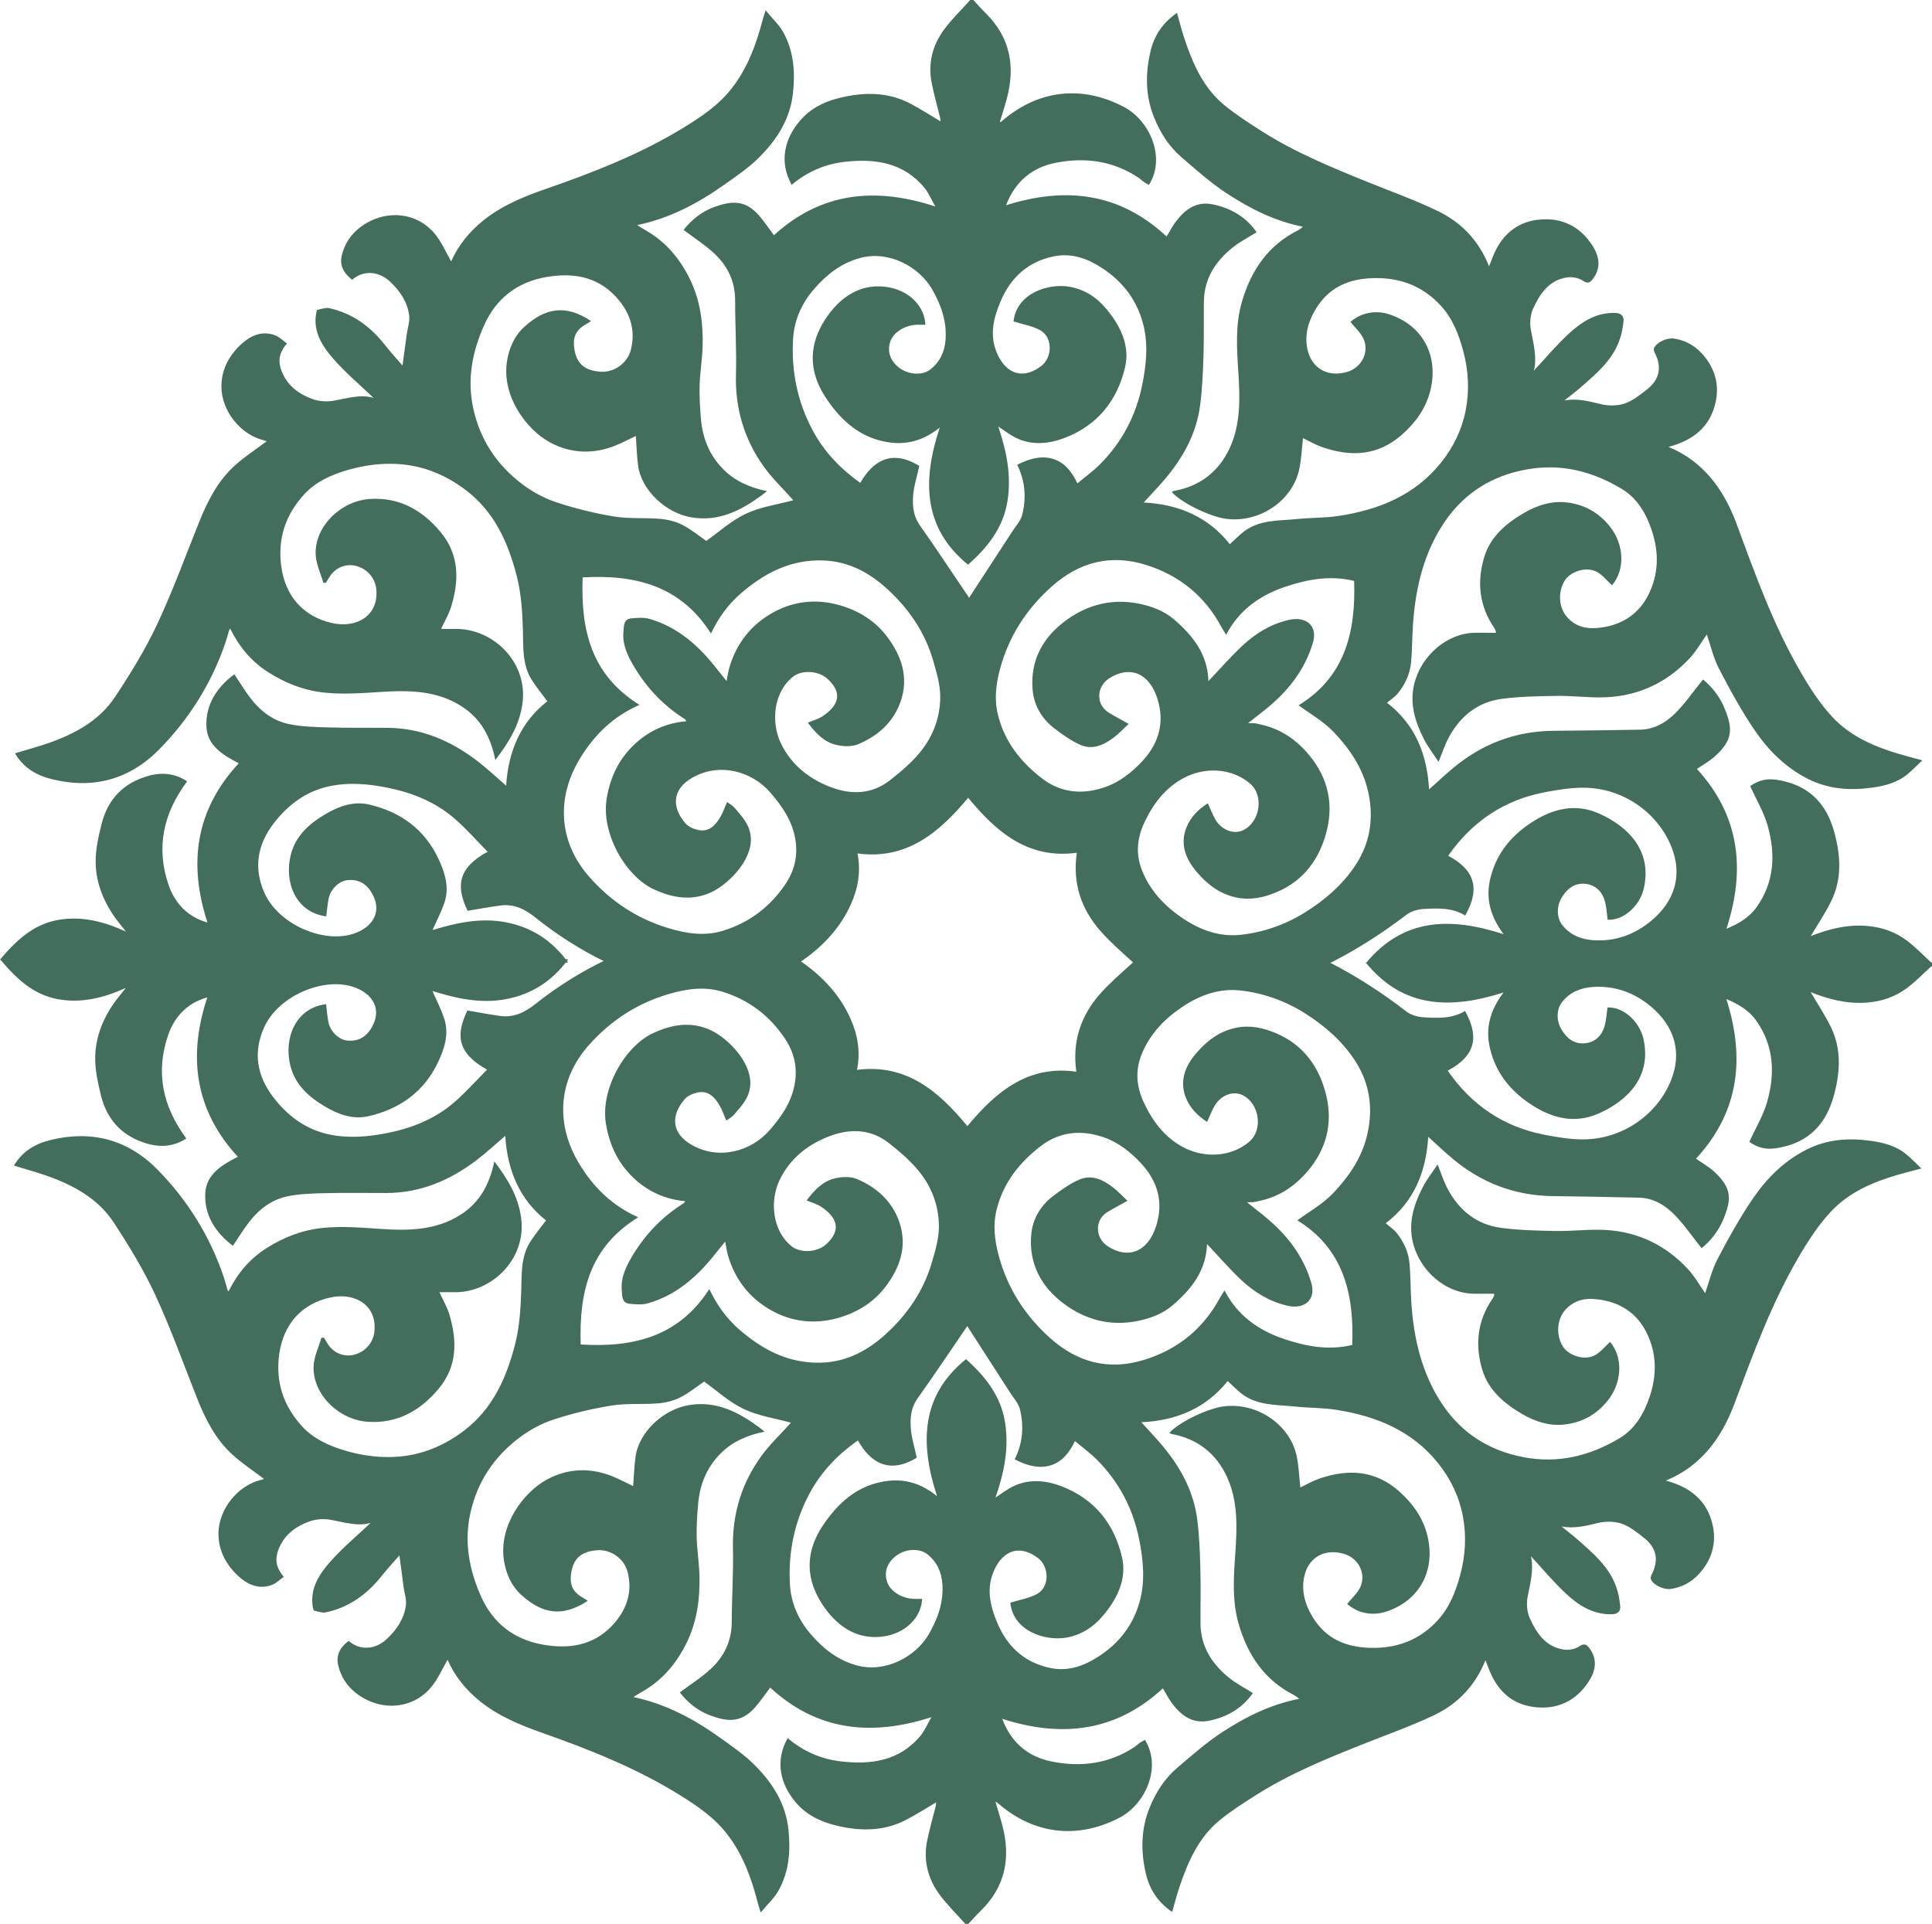 <?xml version="1.0" encoding="UTF-8"?> <svg xmlns="http://www.w3.org/2000/svg" xmlns:xlink="http://www.w3.org/1999/xlink" xmlns:xodm="http://www.corel.com/coreldraw/odm/2003" xml:space="preserve" width="70.384mm" height="70.098mm" version="1.1" style="shape-rendering:geometricPrecision; text-rendering:geometricPrecision; image-rendering:optimizeQuality; fill-rule:evenodd; clip-rule:evenodd" viewBox="0 0 24379.43 24280.34"> <defs> <style type="text/css"> .fil0 {fill:#436E5B;fill-rule:nonzero} </style> </defs> <g id="Слой_x0020_1">  <g id="_2607786316768"> <path class="fil0" d="M12215.23 7126.79c-565.63,-461.48 -579.42,-1060.05 -356.66,-1731.12 -243.99,196.98 -492.69,234.12 -761.68,162.28 -247.38,-66.05 -435.95,-221.27 -588.46,-415.93 -145.03,-185.14 -257.11,-392.55 -252.75,-637.99 3.01,-169.76 62.17,-325.14 154.35,-468.44 184.06,-286.04 462.79,-484.55 833.31,-403.53 233.94,51.19 422.41,229.96 434.04,466.78 -35.26,-0.17 -70.04,-1.25 -104.74,-0.38 -149.43,3.81 -292.86,91.03 -334.88,202.94 -47.94,127.92 -6.48,254.21 112.81,342.84 117.11,87.01 290.06,96.64 390.23,17.8 121.44,-95.6 180.43,-224.24 191.16,-377.03 16.31,-232.83 -57.29,-440.04 -172.29,-638.37 -160.37,-276.51 -541.18,-490.95 -908.09,-390.3 -243.54,66.92 -423.48,212.33 -580.32,392.83 -156.49,179.94 -251.05,395.91 -264.15,634.28 -22.27,404.98 56.18,792.65 250.15,1152.25 144.79,268.3 349.87,482.43 598.92,658.63 222.06,-388.67 501.1,-365.15 744.08,-213.85 -28.47,132.87 -71.46,259.96 -78.84,389.08 -6.96,122.44 5.37,246.69 85.1,359.43 214.2,302.87 417.9,613.09 622.68,915.85 -2.42,3.98 6.75,-11.81 16.73,-27.09 176.93,-271.45 354.2,-542.63 530.61,-814.43 43.75,-67.37 104.26,-131.83 122.72,-206.16 53.52,-215.34 36.99,-429.85 -63.49,-631.62 143.02,-71.98 290.64,-117.91 440.42,-77.35 153.24,41.53 248.98,164.08 319.43,312.05 96.71,-80.5 192.24,-149.22 274.99,-230.96 286.18,-282.64 465.43,-624.13 544.19,-1018.59 50.4,-251.99 75.86,-506.44 11.33,-757.59 -89.57,-348.25 -309.87,-601.24 -621.85,-771 -154.28,-84 -325.56,-123.07 -502.52,-87.56 -330.41,66.3 -549.84,268.86 -677.93,574.26 -83.1,198.23 -135.09,401.28 -56.29,614.99 92.07,249.6 297.09,395.8 566.43,199.96 147.59,-107.31 153.55,-365.7 -6.17,-455.07 -100.48,-56.15 -221.75,-75.2 -338.06,-112.23 39.38,-363.11 453.09,-488.18 720.53,-435.12 226.39,44.96 380.32,176.27 508.72,350.95 143.82,195.56 233.7,419.01 179.08,657.7 -97.3,425.04 -350.6,740.21 -765.39,897.39 -223.31,84.62 -456.8,99.27 -674.71,-36.16 -49.36,-30.69 -96.53,-64.91 -161.65,-108.94 108.55,319.81 167.96,624.65 116.31,944.98 -53.76,333.42 -248.21,579.59 -497.43,799.51zm-4145.81 1768.98c-335.29,147 -570.24,380.53 -750.11,675.43 -297.05,487.14 -279.59,1046.09 118.29,1497.14 271.73,307.93 602.11,526.94 998.81,646.03 228.71,68.65 456.04,103.32 688.94,31.55 329.54,-101.59 589.95,-299.27 782.53,-582.85 119.05,-175.37 165.71,-366.88 126.08,-583.23 -41.77,-228.23 -163.97,-403.08 -309.9,-573.39 -236.44,-275.96 -646.44,-387.11 -987.93,-191.27 -257.77,147.83 -260.99,372.01 -88.15,574.43 36.72,43.05 102.35,72.05 159.75,84.69 138.17,30.31 220.3,-57.6 282.37,-163.77 34.67,-59.23 56.77,-125.8 84.41,-188.74 34.95,26.26 70.63,44.37 94.42,72.57 92.69,109.7 192.79,209.8 205.23,371.66 22.79,296.43 -297.09,605.71 -509.69,699.61 -247.49,109.32 -489.36,64.18 -722.06,-46.07 -353.48,-167.51 -660.3,-709.93 -586.66,-1144.67 46.24,-273.01 156.67,-498.92 352.61,-682.81 179.98,-168.96 398.33,-268.34 653.3,-289.78 -9.42,-12.85 -13.16,-22.27 -20.09,-26.67 -258.81,-163.28 -466.33,-377.93 -625.42,-637.61 -87.56,-142.88 -165.91,-293.28 -149.08,-469.58 6.48,-67.79 -0.42,-156.11 100.14,-164.7 75.34,-6.37 156.49,-13.96 227.15,6.41 337.61,97.4 593.72,313.3 810.9,581.12 52.2,64.32 103.5,129.3 162.97,203.74 14.79,-71.21 22.06,-127.5 38.31,-181.15 89.68,-297.09 271.56,-527.12 538.96,-678.48 266.54,-150.85 557.7,-181.71 852.81,-96.6 232.63,67.16 437.4,191.55 586.17,384.23 189.16,244.96 287.11,522.23 180.25,829.85 -90.99,261.93 -288.05,437.58 -539.55,540.66 -79.84,32.77 -187.29,27.74 -274.3,7.14 -155.25,-36.75 -261.2,-151.82 -357.18,-280.7 65.26,-27.5 130.83,-44.34 184.2,-79.56 215.93,-142.4 252.68,-304.36 61.03,-475.75 -116.62,-104.29 -324.1,-109.11 -429.37,-26.39 -253.82,199.44 -280.56,580.98 -157.71,838.96 133.29,279.98 369.69,464.01 657.21,566.22 244.99,87.15 494.8,76.9 711.53,-89.33 124.42,-95.39 246.07,-198.61 350.6,-314.72 189.5,-210.74 293.83,-466.88 293.31,-749.28 -0.28,-147.59 -45.03,-297.71 -85.97,-442.11 -101.77,-358.91 -304.12,-658.63 -576.82,-909.38 -250.08,-229.92 -532.93,-374.99 -889.94,-365.95 -377.31,9.53 -678.41,173.78 -952.92,407.51 -164.29,139.94 -291.13,311.74 -387.39,515.3 -378.69,-597.39 -943.01,-747.1 -1619.41,-708.72 -24.66,658.84 103.46,1228.18 717.34,1609.02zm7179.06 -299.2c147,-154.38 282.71,-311.29 433.77,-451.61 165.08,-153.41 356.42,-270.31 580.63,-321.3 225.98,-51.37 365.18,79.56 305.23,284.44 -103.5,353.65 -323.58,624.27 -605.85,850.66 -66.85,53.62 -134.6,106.13 -213.13,167.92 38.45,0.17 61.1,-1.73 83.16,0.97 24.7,2.98 48.94,10.22 73.43,15.45 257.95,55.11 458.19,195.04 624.2,398.89 224.35,275.58 294.59,592.23 216.49,924.24 -84.03,357.01 -285.52,646.86 -641.49,795.04 -158.12,65.81 -321.44,102.18 -498.02,66.68 -214.82,-43.16 -372.98,-167.4 -508.27,-326.53 -136.2,-160.2 -208.97,-345.27 -129.82,-552.12 51.19,-133.74 153.58,-236.64 273.19,-311.7 28.99,64.32 54.28,131.24 88.12,193.62 77.66,143.26 236.44,205.64 359.12,145.41 211.64,-103.95 263.56,-434.98 85.1,-587.45 -229.86,-196.33 -569.27,-215.1 -841.04,-68.58 -235.85,127.12 -386.04,331.45 -496.15,567.5 -90.44,193.97 -106.27,396.46 -25.98,597.39 104.05,260.47 288.7,454.03 520.5,608.51 220.68,147.11 463.38,232.56 724.72,203.77 288.74,-31.83 564.28,-128.02 812.98,-283.47 243.95,-152.51 461.41,-338.31 623.72,-577.65 175.2,-258.22 237.13,-541.87 188.5,-856.17 -52.34,-338.06 -228.19,-607.02 -453.44,-843.11 -127.92,-134.05 -297.09,-228.82 -441.01,-336.26 580.77,-354.83 723.16,-919.63 700.37,-1569.6 -301.28,-73.81 -584.82,-19.64 -857.14,69.9 -321.92,105.89 -593.31,292.2 -757.46,610.14 -23.38,-37.82 -43.05,-66.12 -59.2,-96.29 -209.49,-393 -531.9,-654.24 -952.81,-786 -443.95,-138.93 -841.1,-36.89 -1187.48,271.14 -320.4,284.86 -543.39,629.16 -655.14,1045.57 -50.88,189.4 -73.36,376.44 -26.74,569.72 81.71,338.83 282.61,594.87 551.92,804.53 237.75,185.07 505.99,210.08 780.97,120.54 194.77,-63.39 357.29,-189.23 496.81,-341.63 209.14,-228.47 276.79,-492.65 181.95,-786.86 -103.6,-321.3 -350.26,-416.31 -606.33,-251.19 -161.86,104.33 -170.59,329.75 -8.62,430.75 78.52,48.91 160.86,91.65 254.21,144.44 -62.83,57.98 -121.16,120.75 -188.32,171.87 -125.08,95.08 -267.78,160.03 -421.82,92.31 -115.59,-50.78 -221.72,-127.81 -323.38,-204.6 -162.83,-123.07 -262.83,-294.21 -279.11,-494.69 -29.89,-369.44 132.14,-661.34 424.86,-873.94 271.04,-196.91 578.34,-275.99 913.95,-208.9 162.66,32.52 318.94,90.23 444.37,197.47 240.07,205.23 428.19,445.65 435.46,780.8zm9130.16 3559.98c-0.07,12.85 -0.14,25.67 -0.21,38.48 -2378.81,-12.4 -4757.54,-24.84 -7144.39,-37.3 476.41,-578.52 1076.16,-582.57 1739.15,-368.02 -168.48,-227.6 -229.65,-450.91 -165.33,-711.39 78.84,-319.57 275.06,-545.51 541.52,-713.36 256.91,-161.79 536.85,-228.05 830.3,-96.99 361.2,161.31 670.51,464.94 563.9,940.9 -49.29,219.91 -250.91,408.79 -457.25,398.85 -8.94,-68.82 -13.3,-138.41 -27.81,-205.78 -31.07,-144.68 -122.76,-236.99 -259.12,-248.01 -138.41,-11.15 -230.58,67.4 -297.16,182.02 -61.83,106.51 -58.92,250.71 12.37,339.59 99.1,123.55 231,178.66 387.8,190.09 277.31,20.26 522.99,-70.9 729.02,-240.45 300.86,-247.49 403.53,-577.17 260.65,-935.15 -175.58,-440.04 -618.21,-748.62 -1112.98,-748.8 -156.8,-0.07 -315.13,25.46 -470.1,53.97 -522.2,96.05 -930.44,369.65 -1234.55,804.56 367.61,196.26 387.63,448.14 214.89,754.41 -161.13,-100.1 -343.67,-92.27 -523.17,-82.47 -74.06,3.98 -159.23,27.64 -216.9,71.77 -296.46,226.63 -607.99,428.16 -940,597.98 -49.12,25.11 -106.13,49.64 -159.47,49.57 -751.5,-0.62 -1503.06,-5.16 -2254.6,-11.05 -34.12,-0.28 -76.24,-13.99 -100.8,-36.54 -137.48,-126.25 -279.94,-249.04 -403.46,-388.36 -248.52,-280.18 -359.05,-609 -302.73,-992.71 -612.67,83.2 -1013.29,-259.3 -1371.13,-694.17 -367.02,440.69 -775.85,785.75 -1396.31,702.76 45.24,238.06 4.02,447.52 -85.73,646.16 -132.49,293 -346.1,520.5 -607.27,704.01 -38.45,27.05 -88.15,54.24 -132.59,54.24 -748.35,-0.59 -1496.66,-5.13 -2244.93,-10.36 -36.61,-0.24 -76.41,-8.42 -109.11,-24.28 -315.79,-153.65 -610.9,-341.11 -884.37,-560.61 -130.79,-104.92 -269.27,-174.47 -439.72,-152.37 -137.93,17.98 -274.92,43.75 -416.86,66.78 -144.51,-304.15 -130.69,-536.02 252.54,-745.23 -142.78,-144.54 -271.84,-293.14 -419.36,-420.43 -238.13,-205.47 -522.65,-321.64 -829.99,-384.89 -247.94,-51.02 -496.95,-74.06 -746.41,-21.34 -294.45,62.28 -522.99,234.81 -701.93,466.95 -204.99,266.09 -259.68,561.2 -118.32,879.07 169.03,380.18 692.37,617.87 1068.4,531.06 263.56,-60.89 443.08,-268.55 282.82,-535.95 -71.39,-119.01 -175.86,-172.7 -312.22,-154.8 -98.86,13.02 -203.29,112.33 -227.71,226.67 -16.07,75.27 -21.03,152.93 -30.97,229.37 -390.44,-50.4 -531.72,-436.81 -448.7,-772.59 60.65,-245.37 233.49,-396.39 440.17,-518.7 168.82,-99.93 355.1,-164.46 545.09,-120.92 393.69,90.09 703,310.04 877.99,683.4 80.22,171.11 141.18,356.66 78.63,548.87 -39.69,122.03 -101.35,236.96 -152.27,353.1 293.9,-90.27 604.95,-160.27 927.39,-98.13 328.88,63.39 588.46,235.71 783.29,507.58 -2385.35,-12.47 -4764.16,-24.87 -7168.67,-37.44 209.52,-246.76 421.75,-441.98 723.37,-498.09 296.08,-55.14 578.38,13.47 865.7,144.82 -49.22,-62.49 -85.69,-106.41 -119.6,-152.13 -159.71,-215.48 -259.68,-458.19 -262.66,-724.83 -1.84,-160.96 36.13,-325.28 75.72,-483.26 78.14,-311.7 277.69,-516.97 588.77,-604.39 172.32,-48.42 339.45,-31.94 490.26,68.62 -300.17,401.8 -396.29,833.55 -234.39,1307.19 83.41,244.02 253.48,408.76 490.71,474.57 -243.47,-744.22 -150.78,-1423.16 395.22,-2009.81 -199.06,-102.22 -396.25,-221.13 -408.17,-458.98 -13.99,-279.35 131.59,-500.44 351.95,-664.11 69.66,103.91 131.31,206.44 203.43,301.04 121.92,159.92 279.46,281.92 475.71,325.21 156.49,34.57 321.06,39.04 482.43,43.85 257.25,7.62 514.82,4.05 772.28,5.89 427.57,3.05 798.4,162.97 1131.82,418.08 124.94,95.57 239.66,204.54 364.08,311.63 27.33,-437.65 188.5,-807.3 519.98,-1064.83 -73.6,-100.48 -143.71,-184.31 -200.72,-276.27 -117.7,-189.92 -101.21,-409.59 -107.52,-618 -7.07,-232.45 -19.71,-461.44 -77.87,-687.07 -108.55,-420.92 -278.97,-804.63 -636.5,-1078.93 -278.83,-213.85 -590.02,-333.04 -944.64,-336.99 -195.15,-2.15 -383.82,28.58 -569.79,83.79 -199.37,59.26 -389.43,147.63 -528.54,299.06 -233.98,254.55 -340.94,555.41 -291.96,912.63 52.13,380.36 282.78,634.08 641.45,714.78 303.7,68.31 594.94,-89.75 556.94,-433.25 -14.27,-129.23 -105.3,-244.13 -242.71,-284.86 -128.64,-38.07 -264.8,11.81 -340.38,125.42 -18.08,27.16 -34.22,55.56 -51.26,83.41 -11.01,0.38 -22.06,0.83 -33.08,1.21 -34.08,-121.68 -94.49,-242.77 -97.19,-365.11 -7.83,-353.75 322.89,-669.79 685.55,-693.06 369.93,-23.76 659.4,139.69 890.57,416.9 237.3,284.48 235.78,607.09 135.12,939.37 -29.27,96.81 -83.16,186.14 -128.02,283.68 61.17,0.31 118.81,2.04 176.41,0.69 475.26,-10.95 927.35,419.11 848.73,951.04 -39.63,268.27 -172.32,482.85 -340.83,702.9 -58.78,-289.57 -179.18,-517.49 -420.54,-674.26 -309.21,-200.9 -655.1,-207.2 -999.81,-186.28 -244.65,14.86 -485.97,35.54 -731.89,10.36 -264.6,-27.09 -499.99,-120.4 -719.6,-261.72 -209.97,-135.16 -363.76,-321.13 -473.43,-546.37 -5.99,7.55 -11.01,11.33 -12.5,16.21 -17.21,56.67 -31.76,114.23 -51.09,170.21 -175.65,509.31 -455.66,955.1 -832.93,1338.02 -375.71,381.43 -830.89,502.87 -1349.03,377.24 -193.14,-46.86 -361.69,-140.52 -470.73,-328.19 150.88,-45.83 296.08,-83.68 436.95,-133.77 328.23,-116.52 630.79,-282.95 826.45,-578.45 194.07,-293 380.42,-595.49 529.37,-912.91 198.47,-422.96 358.64,-864.03 533.14,-1298.15 107.03,-266.22 236.68,-519.46 453.27,-713.15 124.25,-111.15 265.84,-202.98 396.46,-301.1 -1.56,-0.55 -17.98,-8.21 -35.23,-12.37 -296.12,-71.25 -534.53,-374.05 -535.53,-676.75 -0.73,-213.4 94.63,-389.05 240.56,-527.5 116.9,-110.87 267.33,-187.87 440.56,-119.53 53.65,21.23 97.64,66.89 146.27,101.52 -105.4,121.92 -120.26,233.25 -55.25,377.69 75.27,167.26 214.82,264.94 377.45,323.86 80.84,29.3 179.53,36.09 264.6,21.27 172.95,-30.1 341.8,-85.35 505.26,-36.27 -168.41,-161.76 -355.83,-318.11 -513.47,-500.2 -145.62,-168.17 -264.67,-362.17 -201.14,-607.92 27.26,-7.14 51.02,-15.14 75.51,-19.29 24.77,-4.19 51.58,-10.74 75.27,-5.68 298.65,63.77 526.7,233.87 712.08,470.55 74.26,94.84 156.49,183.48 217.45,254.41 17.53,-128.68 36.09,-267.06 55.32,-405.4 10.36,-74.54 38.38,-151.02 29.51,-223 -21.37,-172.22 -114.89,-311.53 -240.11,-428.95 -147.18,-138.13 -339.69,-147.42 -480.18,-25.11 -103.88,-79.56 -163.8,-181.15 -129.34,-313.57 36.23,-139.28 108.24,-255 228.16,-346.48 300.52,-229.34 702.1,-204.33 938.19,72.39 90.85,106.51 146.69,242.88 212.74,355.8 85.8,-196.5 226.7,-374.61 411.84,-521.78 236.3,-187.87 510.77,-298.47 790.15,-395.42 601.93,-208.9 1192.95,-440.56 1737.98,-775.43 222.93,-137.03 437.85,-281.85 602.38,-493.9 197.82,-254.93 305.09,-546.72 385.55,-852.64 8.97,-34.15 20.71,-67.65 39.87,-129.58 87.25,106.79 173.36,185.17 225.8,281.85 128.71,237.3 148.25,492.75 119.33,761.89 -35.64,331.93 -202.87,588.22 -426.11,811.49 -132.84,132.94 -292.27,241.01 -446.93,350.08 -327.67,231.07 -677.23,418.84 -1092.54,505.43 43.16,26.74 73.54,46.97 105.16,64.88 260.27,147.38 441.66,368.2 567.33,632.93 125.42,264.39 162.03,549.98 152.68,840.07 -5.23,161.38 -32.66,322.13 -37.51,483.51 -4.23,139.73 4.68,280.36 16.07,419.88 19.78,242.77 104.67,459.19 278.21,635.91 149.84,152.65 336.75,235.29 555.17,280.18 -29.93,24.14 -47.83,39.97 -67.09,53.93 -263.18,191.1 -539.58,334.29 -882.91,277.69 -323.55,-53.31 -637.61,-341.35 -677.03,-662.93 -14.93,-121.47 -18.6,-244.33 -27.29,-364.42 -83.86,39.63 -166.71,83.55 -253.13,118.74 -282.99,115.45 -570.31,103.43 -832.48,-39.45 -300.27,-163.63 -607.82,-586.03 -540.55,-1020.04 26.88,-173.36 96.36,-326.74 219.91,-437.72 253.17,-227.5 506.64,-294.25 841.24,-72.36 -19.78,12.57 -37.48,25.15 -56.32,35.61 -133.46,73.95 -178.21,163.59 -154.52,317.18 32.35,209.35 157.77,274.19 330.03,286.97 162.8,12.16 336.99,-98.89 382.81,-276.72 67.79,-263.63 -20.19,-490.81 -196.98,-677.96 -235.6,-249.39 -539.27,-296.5 -865.59,-241.11 -371.87,63.18 -638.72,272.11 -789.77,611.11 -147.04,329.96 -215.72,674.98 -137.68,1041.07 85.55,401.45 298.26,719.25 618.97,962.37 128.68,97.57 278.9,178.8 432,229.37 237.51,78.49 483.44,139.04 730.4,179.35 190.78,31.07 389.15,12.61 582.92,29.82 94.87,8.45 194.25,33.81 278.42,77.1 111.95,57.6 211.01,140.25 299.23,200.76 159.68,-112.5 316.55,-257.15 500.83,-343.36 186.04,-87.04 399.13,-116.07 597.33,-169.65 0.52,0.66 -11.88,-12.95 -24.14,-26.71 -115.07,-129.48 -242.05,-250.36 -342.84,-390.02 -251.4,-348.25 -368.86,-738.99 -356.63,-1172.48 8.73,-309.66 -11.33,-620.05 -10.39,-930.12 0.76,-236.92 -91.34,-433.04 -257.5,-589.57 -119.95,-112.92 -261.58,-202.8 -393.41,-302.87 95.67,-122.24 228.23,-232.94 391.58,-290.44 186.07,-65.43 374.57,-107.72 560.89,108.9 67.02,77.87 124.49,163.8 188.15,248.56 590.09,-539 1272.62,-613.57 2036.17,-362.59 -53.45,-93.73 -84.62,-171.46 -135.19,-233.28 -265.25,-324.42 -627.88,-373.5 -1011.28,-329.99 -247.42,28.02 -472.91,126.95 -666.39,289.74 -162.69,-294.14 -88.15,-585.2 108.31,-812.81 155.7,-180.39 364.11,-261.93 594.42,-305.71 276.13,-52.51 542.32,-38.83 793.82,92.69 129.27,67.58 251.95,147.76 381.36,224.49 -1.25,-14.79 -0.59,-30.31 -4.09,-44.72 -35.47,-145.82 -77.17,-290.4 -106.34,-437.37 -49.29,-248.52 9.42,-478.8 158.16,-679.1 98.02,-131.97 218.08,-247.52 328.3,-370.41 12.82,0.07 25.7,0.14 38.52,0.21 52.27,55.94 102.7,113.75 157.05,167.58 306.33,303.15 374.64,665.53 267.37,1070.99 -26.64,100.55 -59.37,199.51 -91.06,305.19 13.4,-7.27 22.38,-10.25 28.96,-15.97 455.52,-395.49 1009.31,-457.39 1540.33,-176.82 318.77,168.44 533.11,634.08 313.89,982.29 -21.09,-11.78 -43.37,-22.06 -63.18,-35.82 -23.31,-16.25 -43.44,-37.17 -66.95,-53.06 -320.74,-215.58 -676.89,-262 -1045.71,-189.85 -295.67,57.81 -510.73,232.63 -627.63,535.95 751.01,-236.99 1433.41,-159.26 2026.4,395.04 38.76,-64.11 69.66,-125.87 110.22,-180.53 116.28,-156.84 261.03,-268.41 469.86,-226.01 230.96,46.86 423.79,160.75 555.62,352.51 -101.45,63.35 -206.89,116.31 -297.26,188.19 -219.08,174.16 -364.35,393.45 -368.13,684.85 -2.94,231.86 2.18,463.94 -5.47,695.59 -6.79,206.2 -15.31,413.47 -42.43,617.69 -46.83,353.03 -212.99,654.75 -439.62,924.34 -84.93,101.11 -177.38,195.91 -272.25,299.96 446.55,22.79 816.34,183.89 1086.69,525.97 58.43,-53.31 109.35,-104.67 165.26,-149.74 202.32,-163.04 451.02,-143.64 687.42,-167.78 173.6,-17.73 350.08,-12.64 522.02,-39 502.7,-77 955.1,-257.36 1286.79,-667.54 159.47,-197.19 267.61,-421.5 315.41,-667.54 48.11,-247.52 35.09,-497.67 -30.79,-744.22 -56.01,-209.28 -133.29,-408.65 -279.87,-570.17 -228.19,-251.43 -517.28,-361.17 -857.38,-351.78 -304.91,8.38 -551.74,112.61 -718.11,380.01 -104.43,167.89 -154.38,350.05 -105.99,539.48 52.68,206.34 237.79,337.99 494.59,264.7 176.41,-50.43 281.47,-238.48 211.91,-409.35 -33.63,-82.75 -110.42,-147.94 -168.55,-222.27 137.03,-120.82 324.45,-151.75 496.18,-93.49 430.27,146.1 619.77,537.75 509.73,967.32 -56.39,220.12 -186.73,400.41 -359.16,551.78 -300.72,263.97 -638.72,279.7 -997.29,157.05 -93.04,-31.83 -179.42,-83.13 -248.28,-115.79 -15.21,130.31 -20.19,265.05 -48.18,394.8 -84.86,393.48 -496.95,677.41 -920.77,623.89 -195.91,-24.7 -559.02,-196.43 -686.79,-337.51 8.24,-5.02 15.59,-12.64 24.07,-14.13 330.23,-58.16 569.93,-244.96 707.23,-542.7 138.31,-299.86 129.65,-627.22 108.8,-948.72 -19.67,-303.29 -41.01,-604.98 46.1,-901.51 115.03,-391.61 328.47,-707.33 703.94,-895.31 19.64,-9.84 36.27,-25.67 65.26,-46.69 -360.23,-71.6 -666.74,-228.71 -954.02,-415.86 -208.28,-135.57 -396.25,-303.84 -585.24,-466.85 -154.17,-132.97 -260.86,-303.53 -338.1,-492.37 -112.05,-273.95 -113.13,-555.62 -47.31,-837.19 46.76,-200.17 156.18,-365.84 335.26,-485.76 30.45,107.13 55.32,207.34 87.39,305.19 106.41,324.69 239.8,636.85 512.01,860.02 147.94,121.23 310.7,225.56 472.49,328.61 416.83,265.43 871.93,452.51 1327.87,637.44 299.41,121.4 605.12,230.1 895.35,370.66 295.15,142.95 514.4,373.67 642.25,695.42 17.6,-44.89 31.87,-81.5 46.31,-117.98 101.66,-256.98 281.85,-431.13 558.74,-467.99 297.64,-39.56 542.08,74.37 703.39,330.89 79.94,127.12 108.28,268.89 7.14,407.1 -38.38,52.44 -66.61,74.99 -135.47,28.02 -50.78,-34.67 -130.83,-49.25 -193.17,-40.28 -226.5,32.46 -343.33,203.7 -429.16,389.81 -36.61,79.22 -46.69,184.72 -30.59,271.21 32.35,173.95 79.7,344.16 39.24,515.1 145.86,-155.94 284.55,-322.51 442.67,-468.02 161.41,-148.6 344.92,-266.12 582.26,-259.5 76.45,2.15 111.33,39.76 105.47,102.15 -8.17,86.28 -25.29,174.47 -55.91,255.31 -94.91,250.64 -295.39,416.83 -489.84,586.14 -64.39,56.08 -132.97,107.34 -199.65,160.79 159.33,-28.09 303.46,8.45 452.37,45.62 96.19,24 211.43,25.15 304.26,-5.47 103.32,-34.12 195.67,-109.63 284.2,-178.25 163.14,-126.5 191.79,-288.36 96.02,-468.44 -8.52,-16.04 -12.43,-43.02 -4.75,-57.78 38.86,-74.4 165.19,-129.51 251.23,-116.11 170.66,26.67 301.52,113.72 404.01,251.75 122.93,165.67 163.45,350.74 120.92,547.83 -68.72,318.53 -289.81,486.87 -595.42,567.43 448.97,185.21 704.18,549.66 862.2,979.07 231.66,629.43 458.5,1259.98 794.24,1842.86 118.95,206.47 250.05,412.95 411.25,586.35 224.87,241.87 526.28,374.12 842.07,466.74 89.26,26.22 179.46,49.39 293.93,80.67 -72.91,68.44 -126.91,124.73 -186.66,174.12 -130.9,108.21 -286.52,148.49 -452.71,171.04 -280.18,38 -549.25,17.73 -804.6,-111.29 -278.56,-140.73 -495.8,-356.01 -667.92,-607.09 -169.9,-247.9 -314.44,-514.54 -453.41,-781.74 -71.42,-137.16 -106.27,-293.31 -154.93,-433.11 -70.38,98.82 -132.94,211.01 -218.15,302.01 -304.81,325.39 -684.65,491.23 -1131.75,491.68 -181.78,0.21 -363.73,-21.41 -545.4,-18.77 -228.82,3.26 -459.19,7.24 -685.69,36.2 -305.88,39.14 -527.77,216.69 -673.25,484.89 -51.68,95.32 -84.93,200.69 -130.38,310.77 -65.22,-99.62 -134.39,-187.18 -183.89,-284.65 -110.08,-216.62 -183.27,-442.32 -124.87,-691.47 85.69,-365.6 422.13,-658.81 792.72,-652.85 79.7,1.28 159.44,0.94 240.38,1.35 -2.11,-13.37 -2.08,-19.95 -4.3,-25.67 -4.61,-11.67 -8.87,-23.93 -15.93,-34.15 -191.1,-277 -222.41,-581.91 -128.57,-894.62 78.77,-262.38 280.01,-430.79 510.59,-563.35 159.19,-91.48 332.83,-147.52 515.89,-129.82 227.33,21.96 415.3,123.28 562.17,308.72 172.04,217.21 197.02,533.83 24.52,738.44 -68.13,-60.48 -127.29,-142.01 -206.96,-177.1 -137.93,-60.72 -326.88,10.84 -393.52,123.62 -87.22,147.56 -69.86,341.39 35.43,457.6 121.4,134.08 271.14,153.24 439.76,127.85 262.41,-39.45 461.17,-172.11 580.8,-405.36 134.81,-262.73 139.14,-540.07 46.14,-818.66 -70.73,-211.98 -180.7,-403.77 -373.95,-521.02 -371.52,-225.39 -770.62,-328.61 -1210.93,-247.73 -434.01,79.67 -779.93,296.64 -1024.72,654.44 -266.05,388.91 -372.25,836.78 -403.91,1302.72 -10.84,158.88 -9.21,318.67 -24.11,477.03 -13.75,146.66 -74.64,278.9 -168.51,392.51 -34.91,42.29 -83.55,73.22 -134.64,116.8 361.24,279.18 505.4,655.72 530.37,1093.47 108.9,-97.05 203.91,-186.49 303.98,-269.93 366.92,-306.02 788.63,-465.7 1268.29,-469.76 364.91,-3.12 729.81,-6.69 1094.69,-14.17 172.7,-3.5 319.43,-88.05 435.15,-202.56 131,-129.58 236.54,-284.89 354.79,-431.03 113.68,93.11 213.47,218.25 274.61,371.11 98.99,247.66 108.62,389.43 -125.01,599.51 -68.55,61.65 -151.61,107.2 -226.36,158.92 541.84,591.68 614.96,1271.86 372.46,2017.12 156.25,-65.43 288.01,-142.78 381.26,-274.26 224.28,-316.14 239.45,-666.12 140.49,-1021.43 -48.53,-174.19 -145.34,-334.95 -222.06,-505.61 154.62,-106.48 282.78,-99.69 457.87,-53.24 326.42,86.52 513.57,311.53 601.03,627.08 81.92,295.6 103.12,592.89 -36.06,877.2 -76.38,156.01 -175.2,301.07 -258.95,442.67 217.42,-86.01 454.65,-150.02 712.95,-128.16 190.16,16.04 357.88,76.38 505.19,188.32 110.98,84.38 208.03,187.04 311.29,281.57z"></path> <path class="fil0" d="M12683.15 17955.58c49.98,320.61 -10.98,625.14 -121.23,944.36 65.36,-43.68 112.71,-77.66 162.24,-108.07 218.6,-134.32 452.02,-118.43 674.88,-32.66 413.95,159.37 665.6,475.85 760.68,901.41 53.38,238.93 -37.65,461.93 -182.51,656.76 -129.3,173.95 -283.92,304.46 -510.52,348.25 -267.71,51.71 -680.77,-75.54 -718.25,-438.86 116.49,-36.44 237.82,-54.83 338.62,-110.46 160.2,-88.5 155.59,-346.96 8.56,-455.03 -268.3,-197.26 -474.12,-52.13 -567.47,197.02 -79.94,213.3 -28.99,416.59 53.06,615.27 126.5,306.09 344.89,509.76 674.91,577.79 176.79,36.47 348.28,-1.77 503.01,-84.93 312.85,-168.2 534.46,-419.95 625.83,-767.74 65.88,-250.85 41.7,-505.4 -7.34,-757.66 -76.72,-394.83 -254.17,-737.26 -538.89,-1021.43 -82.3,-82.13 -177.48,-151.37 -273.78,-232.35 -71.21,147.59 -167.61,269.62 -321.06,310.35 -149.98,39.76 -297.36,-6.89 -440,-79.63 101.56,-201.24 119.19,-415.69 66.82,-631.27 -18.08,-74.44 -78.28,-139.21 -121.68,-206.82 -174.99,-272.7 -350.84,-544.81 -526.32,-817.17 -9.91,-15.34 -19.02,-31.17 -16.59,-27.19 -206.37,301.69 -411.7,610.83 -627.46,912.6 -80.32,112.33 -93.31,236.51 -86.98,358.98 6.69,129.16 49.01,256.49 76.79,389.5 -243.78,149.98 -522.92,172.08 -742.98,-217.73 -249.94,174.89 -456.18,387.94 -602.35,655.48 -195.84,358.57 -276.3,745.82 -256.15,1150.94 11.85,238.45 105.3,454.9 260.82,635.7 155.9,181.22 335.08,327.6 578.27,395.8 366.36,102.56 748.28,-109.91 910.14,-385.55 116,-197.68 190.68,-404.57 175.58,-637.47 -9.94,-152.86 -68.24,-281.81 -189.19,-378.03 -99.76,-79.35 -272.77,-70.63 -390.3,15.79 -119.74,88.01 -161.9,214.06 -114.62,342.22 41.43,112.16 184.41,200.1 333.8,204.71 34.71,1.04 69.52,0.17 104.74,0.17 -12.89,236.71 -202.28,414.51 -436.47,464.52 -370.93,79.04 -648.62,-120.92 -831.16,-407.93 -91.44,-143.75 -149.81,-299.44 -151.92,-469.24 -3.08,-245.44 110.08,-452.26 256.08,-636.64 153.51,-193.87 342.91,-348.11 590.64,-412.88 269.34,-70.42 517.87,-32.01 760.81,166.26 -219.29,-672.18 -202.35,-1270.68 365.7,-1729.25 248.04,221.23 441.21,468.4 493.2,802.1zm-5355.49 -987.45c676.2,41.95 1241.27,-104.81 1623.08,-700.2 95.22,204.02 221.16,376.48 384.72,517.28 273.26,235.15 573.53,401 950.77,412.5 356.94,10.91 640.55,-132.66 891.81,-361.3 274.02,-249.32 477.96,-547.97 581.6,-906.33 41.67,-144.2 87.22,-294.07 88.26,-441.66 1.97,-282.4 -101,-539.1 -289.4,-750.8 -103.91,-116.66 -225.01,-220.54 -348.94,-316.55 -215.86,-167.37 -465.6,-178.9 -711.04,-93.04 -288.05,100.73 -525.42,283.47 -660.19,562.76 -124.18,257.36 -99.44,639.03 153.34,839.82 104.85,83.23 312.33,79.49 429.51,-24.18 192.52,-170.38 156.63,-332.56 -58.54,-476.09 -53.2,-35.5 -118.7,-52.65 -183.82,-80.5 96.67,-128.4 203.22,-242.88 358.64,-278.83 87.15,-20.16 194.63,-24.59 274.3,8.56 250.95,104.4 447.1,281.08 536.68,543.5 105.3,308.14 5.89,584.89 -184.58,828.88 -149.74,191.93 -355.14,315.24 -588.11,381.15 -295.56,83.58 -586.59,51.19 -852.33,-101.04 -266.61,-152.75 -447.28,-383.75 -535.39,-681.29 -15.97,-53.76 -22.96,-110.08 -37.37,-181.33 -59.85,74.09 -111.5,138.79 -164.04,202.87 -218.56,266.67 -475.78,481.22 -813.91,576.85 -70.76,19.99 -151.89,11.98 -227.19,5.2 -100.48,-9.08 -93.14,-97.37 -99.27,-165.22 -15.9,-176.34 63.21,-326.36 151.5,-468.79 160.48,-258.85 369.1,-472.39 628.78,-634.35 6.93,-4.33 10.74,-13.72 20.19,-26.5 -254.83,-22.83 -472.66,-123.31 -651.74,-293.21 -195.01,-184.9 -304.22,-411.39 -349.04,-684.65 -71.39,-435.15 238.27,-975.95 592.61,-1141.62 233.25,-108.97 475.37,-152.89 722.26,-42.29 212.16,95.01 530.37,405.99 506.06,702.28 -13.27,161.79 -113.89,261.38 -207.17,370.59 -23.93,28.06 -59.72,46 -94.8,72.08 -27.29,-63.08 -49.05,-129.79 -83.41,-189.19 -61.55,-106.48 -143.19,-194.8 -281.53,-165.22 -57.43,12.33 -123.24,40.98 -160.16,83.86 -173.92,201.49 -171.87,425.7 85.14,574.88 340.45,197.61 751.05,88.6 988.94,-186.11 146.79,-169.55 269.9,-343.78 312.85,-571.76 40.8,-216.14 -4.85,-407.89 -123.03,-583.89 -191.1,-284.58 -450.46,-483.61 -779.45,-586.93 -232.52,-72.98 -460.02,-39.52 -689.08,27.95 -397.33,117.01 -728.84,334.29 -1002.2,640.8 -400.24,448.97 -420.6,1007.85 -126.08,1496.52 178.31,295.77 412.05,530.61 746.58,679.35 -615.89,377.65 -746.96,946.26 -725.76,1605.21zm7463.61 -490.05c-125.98,106.61 -282.54,163.49 -445.37,195.18 -335.95,65.33 -642.84,-15.34 -912.87,-213.68 -291.58,-214.13 -452.12,-506.89 -420.26,-876.16 17.32,-200.41 118.18,-371 281.67,-493.2 102.04,-76.31 208.59,-152.75 324.45,-202.94 154.38,-66.92 296.74,-1.21 421.33,94.53 66.89,51.47 124.87,114.55 187.42,172.84 -93.63,52.3 -176.2,94.6 -254.97,143.09 -162.48,100.21 -154.93,325.66 6.37,430.82 255.21,166.43 502.38,72.7 607.65,-248.04 96.36,-293.69 30.07,-558.22 -177.83,-787.8 -138.76,-153.1 -300.62,-279.8 -495.04,-344.23 -274.5,-90.96 -542.88,-67.34 -781.6,116.49 -270.42,208.17 -472.63,463.24 -556.11,801.65 -47.63,193 -26.12,380.18 23.76,569.82 109.59,417 330.75,762.44 649.66,1049 344.78,309.8 741.38,413.92 1186.06,277.31 421.61,-129.58 745.37,-389.12 956.9,-781.01 16.28,-30.07 36.13,-58.26 59.68,-95.98 162.52,318.8 432.9,506.51 754.27,614.09 271.87,90.96 555.1,146.59 856.8,74.37 26.19,-649.84 -113.3,-1215.36 -692.16,-1573.24 144.44,-106.68 314.13,-200.55 442.74,-333.98 226.46,-234.88 403.74,-502.9 457.84,-840.72 50.26,-314.02 -10.22,-598.02 -184.03,-857.11 -161.06,-240.21 -377.55,-427.12 -620.71,-580.91 -247.87,-156.74 -522.92,-254.41 -811.49,-287.73 -261.17,-30.13 -504.32,54.03 -725.8,200 -232.56,153.27 -418.25,345.86 -523.62,605.78 -81.36,200.52 -66.61,403.08 22.83,597.53 108.9,236.64 258.02,441.77 493.17,570.1 271,147.9 610.52,130.93 841.38,-64.22 179.28,-151.54 129.09,-482.81 -82.02,-587.87 -122.37,-60.89 -281.47,0.66 -359.88,143.54 -34.15,62.17 -59.82,128.99 -89.12,193.17 -119.19,-75.68 -221.06,-179.15 -271.52,-313.16 -78.11,-207.27 -4.36,-391.96 132.66,-551.43 136.13,-158.43 294.94,-281.85 510,-323.86 176.72,-34.6 339.86,2.6 497.67,69.24 355.14,150.05 555.14,440.94 637.3,798.4 76.38,332.42 4.5,648.69 -221.3,923.09 -167.09,202.98 -368.06,341.87 -626.28,395.63 -24.52,5.09 -48.8,12.19 -73.5,15.07 -22.1,2.56 -44.72,0.55 -83.2,0.55 78.21,62.17 145.69,115.03 212.26,169 281.08,227.88 499.75,499.65 601.41,853.82 58.85,205.19 -80.98,335.4 -306.75,282.85 -223.93,-52.16 -414.61,-170.04 -578.93,-324.31 -150.33,-141.11 -285.17,-298.75 -431.41,-453.89 -8.97,335.12 -198.37,574.57 -439.52,778.51zm9275.4 -4010.86c-147.9,111.22 -315.93,170.66 -506.16,185.76 -258.4,20.47 -495.28,-44.79 -712.25,-131.93 83.03,142.05 181.05,287.6 256.63,444.02 137.68,285.03 114.93,582.22 31.45,877.41 -89.09,315.06 -277.41,539.1 -604.25,623.93 -175.37,45.51 -303.56,51.54 -457.6,-55.63 77.59,-170.28 175.27,-330.51 224.69,-504.46 100.83,-354.79 87.46,-704.84 -135.16,-1022.12 -92.55,-131.97 -223.93,-210.01 -379.84,-276.27 238.62,746.51 161.93,1426.31 -382.95,2015.15 74.47,52.13 157.25,98.09 225.53,160.09 232.52,211.32 222.17,353.03 121.86,600.13 -61.93,152.58 -162.38,277.2 -276.55,369.72 -117.46,-146.76 -222.2,-302.63 -352.54,-432.9 -115.14,-115.14 -261.41,-200.41 -434.08,-204.85 -364.84,-9.39 -729.71,-14.86 -1094.58,-19.85 -479.63,-6.58 -900.51,-168.48 -1265.83,-476.41 -99.65,-83.96 -194.18,-173.88 -302.56,-271.49 -27.26,437.61 -173.4,813.39 -536.09,1090.7 50.85,43.78 99.34,74.99 134.05,117.49 93.28,114.1 153.44,246.65 166.43,393.38 14.06,158.43 11.6,318.25 21.65,477.17 29.2,466.08 133.04,914.5 397.09,1304.8 242.91,359.05 587.7,577.86 1021.26,659.78 439.9,83.2 839.55,-17.98 1212.25,-241.42 193.83,-116.21 304.81,-307.44 376.65,-519.04 94.46,-278.11 91.58,-555.45 -41.88,-818.9 -118.39,-233.84 -316.48,-367.57 -578.66,-408.38 -168.51,-26.26 -318.32,-7.9 -440.45,125.53 -105.85,115.69 -124.25,309.42 -37.79,457.46 66.02,113.13 254.62,185.66 392.86,125.67 79.84,-34.71 139.42,-115.93 207.86,-176.03 171.46,205.5 144.79,521.99 -28.37,738.3 -147.8,184.69 -336.33,285.03 -563.76,305.82 -183.13,16.7 -356.49,-40.25 -515.2,-132.52 -229.89,-133.77 -430.27,-303.25 -507.65,-566.01 -92.21,-313.19 -59.3,-617.97 133.22,-893.96 7.14,-10.18 11.47,-22.38 16.14,-34.08 2.25,-5.68 2.25,-12.26 4.43,-25.63 -80.95,0 -160.68,-0.76 -240.42,0.1 -370.59,4.02 -705.5,-290.96 -789.29,-656.97 -57.08,-249.46 17.28,-474.78 128.47,-690.78 50.02,-97.3 119.64,-184.41 185.38,-283.75 44.89,110.36 77.55,215.9 128.75,311.46 144.06,268.96 365.05,447.69 670.72,488.39 226.36,30.13 456.66,35.36 685.48,39.8 181.67,3.57 363.73,-17.08 545.51,-15.93 447.1,2.81 826.04,170.59 1129.19,497.6 84.72,91.41 146.69,203.91 216.55,303.11 49.39,-139.52 85.07,-295.49 157.19,-432.28 140.35,-266.47 286.28,-532.38 457.49,-779.38 173.4,-250.15 391.79,-464.32 671.07,-603.56 256.04,-127.71 525.18,-146.59 805.15,-107.1 166.05,23.42 321.47,64.5 451.81,173.4 59.51,49.7 113.2,106.23 185.76,175.09 -114.65,30.69 -204.95,53.38 -294.35,79.11 -316.28,90.99 -618.39,221.65 -844.5,462.34 -162.1,172.56 -294.28,378.35 -414.3,584.2 -338.83,581.12 -568.92,1210.48 -803.87,1838.67 -160.23,428.57 -417.38,791.71 -867.29,974.6 305.19,82.13 525.38,251.64 592.48,570.55 41.46,197.3 0,382.12 -123.79,547.14 -103.22,137.51 -234.53,223.86 -405.33,249.63 -86.11,12.99 -212.16,-42.81 -250.64,-117.39 -7.62,-14.79 -3.57,-41.77 5.06,-57.78 96.74,-179.56 68.93,-341.56 -93.56,-468.92 -88.19,-69.07 -180.15,-145.06 -283.27,-179.73 -92.69,-31.1 -207.93,-30.55 -304.22,-7.07 -149.11,36.4 -293.42,72.18 -452.61,43.26 66.4,53.83 134.71,105.44 198.82,161.83 193.55,170.35 393.17,337.58 486.76,588.7 30.2,80.98 46.86,169.27 54.59,255.59 5.54,62.49 -29.55,99.83 -105.99,101.59 -237.41,5.37 -420.29,-113.09 -580.91,-262.55 -157.36,-146.31 -295.18,-313.61 -440.24,-470.31 39.56,171.14 -8.66,341.11 -41.91,514.85 -16.56,86.42 -7.03,192 29.13,271.42 84.9,186.56 200.83,358.46 427.15,392.03 62.31,9.28 142.43,-4.85 193.38,-39.28 69.1,-46.59 97.23,-23.9 135.33,28.71 100.38,138.76 71.35,280.39 -9.25,407.06 -162.69,255.63 -407.68,368.34 -705.12,327.19 -276.69,-38.24 -455.97,-213.33 -556.31,-470.86 -14.24,-36.54 -28.33,-73.22 -45.69,-118.22 -129.51,321.09 -349.98,550.67 -645.85,692.06 -290.96,139.04 -597.26,246.13 -897.29,365.95 -456.9,182.57 -912.98,367.26 -1331.16,630.51 -162.35,102.25 -325.66,205.64 -474.22,326.15 -273.36,221.75 -408.38,533.18 -516.48,857.35 -32.59,97.64 -57.95,197.75 -88.98,304.67 -178.42,-120.82 -287.01,-286.97 -332.69,-487.45 -64.36,-281.88 -61.83,-563.55 51.68,-836.95 78.21,-188.39 185.76,-358.46 340.63,-490.57 189.85,-162 378.69,-329.33 587.66,-463.83 288.29,-185.59 595.63,-341.15 956.21,-410.91 -28.89,-21.06 -45.41,-37.03 -65.01,-46.93 -374.5,-189.99 -586.28,-506.78 -699.26,-899.02 -85.55,-296.95 -62.62,-598.54 -41.36,-901.72 22.51,-321.4 32.87,-648.69 -103.88,-949.28 -135.74,-298.47 -374.47,-486.49 -704.36,-546.41 -8.52,-1.52 -15.79,-9.18 -24,-14.24 128.51,-140.39 492.51,-310.25 688.53,-333.91 424.1,-51.3 834.7,234.77 917.52,628.71 27.29,129.86 31.55,264.63 46.1,395.01 69.03,-32.28 155.66,-83.13 248.91,-114.48 359.16,-120.78 697.08,-103.32 996.42,162.28 171.63,152.23 301.04,333.18 356.28,553.61 107.79,430.16 -83.75,820.77 -514.75,964.62 -172.04,57.39 -359.33,25.49 -495.7,-96.05 58.5,-74.06 135.61,-138.83 169.69,-221.4 70.45,-170.49 -33.63,-359.09 -209.77,-410.42 -256.42,-74.64 -442.22,56.04 -495.98,262.1 -49.36,189.19 -0.38,371.59 103.19,540.03 164.98,268.27 411.25,373.74 716.13,383.75 340.04,11.15 629.68,-97.05 859.19,-347.31 147.42,-160.72 225.73,-359.71 282.85,-568.71 67.16,-246.2 81.5,-496.25 34.67,-744.02 -46.52,-246.27 -153.48,-471.14 -311.91,-669.27 -329.54,-411.84 -781.01,-594.55 -1283.29,-674.19 -171.8,-27.23 -348.32,-23.07 -521.82,-41.7 -236.26,-25.35 -485.06,-7.27 -686.52,-171.35 -55.7,-45.38 -106.34,-97.02 -164.46,-150.6 -272.15,340.59 -642.8,499.79 -1089.46,520.29 94.35,104.5 186.28,199.82 270.69,301.35 225.25,270.8 389.81,573.36 434.81,926.63 26.01,204.36 33.49,411.67 39.18,617.9 6.48,231.69 0.1,463.76 1.87,695.63 2.25,291.44 146.38,511.42 364.53,686.79 90.02,72.32 195.18,125.8 296.29,189.71 -132.84,191.06 -326.25,303.88 -557.46,349.6 -209.07,41.32 -353.2,-71.04 -468.68,-228.47 -40.28,-54.87 -70.87,-116.8 -109.28,-181.09 -595.87,551.22 -1278.65,625.35 -2028.41,384.44 115.31,303.94 329.47,479.87 624.83,539.2 368.41,74.12 724.79,29.55 1046.68,-184.38 23.59,-15.73 43.82,-36.58 67.23,-52.72 19.88,-13.61 42.19,-23.8 63.35,-35.5 217.39,349.39 0.66,813.91 -319.01,980.66 -532.48,277.83 -1085.92,213.02 -1539.36,-184.86 -6.58,-5.75 -15.52,-8.73 -28.89,-16.11 31.14,105.75 63.35,204.92 89.47,305.64 105.13,406.09 34.95,768.02 -272.94,1069.57 -54.62,53.55 -105.4,111.08 -157.95,166.78 -12.82,0 -25.7,0 -38.52,0 -109.56,-123.45 -229.02,-239.66 -326.36,-372.11 -147.69,-201.07 -205.19,-431.69 -154.59,-679.94 29.93,-146.83 72.39,-291.16 108.59,-436.78 3.6,-14.41 3.01,-29.93 4.36,-44.72 -129.82,76.06 -252.92,155.59 -382.54,222.48 -252.2,130.24 -518.46,142.5 -794.31,88.57 -230.06,-44.96 -438.06,-127.64 -592.79,-308.79 -195.29,-228.64 -268.34,-520.08 -104.09,-813.39 192.62,163.8 417.59,263.94 664.87,293.24 383.2,45.51 746.02,-1.7 1012.98,-324.69 50.92,-61.62 82.47,-139.14 136.4,-232.59 -764.83,247 -1446.95,168.86 -2034.23,-373.19 -64.11,84.38 -122.03,170.04 -189.47,247.52 -187.42,215.65 -375.71,172.43 -561.44,105.96 -163.04,-58.33 -295.01,-169.69 -390.05,-292.48 132.38,-99.34 274.47,-188.5 394.97,-300.79 166.99,-155.63 260.13,-351.26 260.58,-588.18 0.69,-310.08 22.38,-620.36 15.24,-930.05 -9.98,-433.56 109.56,-823.72 362.76,-1170.61 101.52,-139.14 229.13,-259.37 344.89,-388.22 12.33,-13.68 24.8,-27.23 24.28,-26.57 -197.92,-54.66 -410.87,-84.79 -596.42,-172.81 -183.82,-87.18 -339.97,-232.63 -499.06,-345.96 -88.5,60.06 -188.01,142.15 -300.27,199.2 -84.38,42.85 -183.89,67.68 -278.83,75.61 -193.83,16.25 -392.1,-3.26 -583.02,26.81 -247.17,39.04 -493.41,98.27 -731.37,175.54 -153.34,49.74 -303.98,130.2 -433.14,227.08 -321.99,241.46 -536.36,558.12 -624,959.12 -79.94,365.7 -13.09,711.08 132.25,1041.83 149.29,339.79 415.03,550.08 786.59,615.2 326.01,57.12 629.92,11.57 866.81,-236.57 177.79,-186.21 266.95,-412.95 200.52,-676.92 -44.86,-178.07 -218.49,-290.02 -381.36,-278.73 -172.29,11.88 -298.06,76.06 -331.52,285.24 -24.49,153.44 19.81,243.33 152.86,317.97 18.81,10.56 36.44,23.24 56.11,35.88 -335.71,220.16 -588.84,152.06 -840.83,-76.72 -122.96,-111.64 -191.65,-265.36 -217.63,-438.86 -64.98,-434.39 244.75,-855.13 545.89,-1017.2 262.9,-141.49 550.29,-152.02 832.69,-35.12 86.21,35.68 168.82,80.01 252.47,120.05 9.32,-120.02 13.65,-242.88 29.2,-364.25 41.11,-321.37 356.66,-607.79 680.49,-659.4 343.64,-54.8 619.29,89.82 881.46,282.3 19.19,14.06 36.99,29.96 66.82,54.31 -218.67,43.71 -405.99,125.39 -556.66,277.24 -174.43,175.82 -260.47,391.79 -281.5,634.46 -12.12,139.45 -21.75,280.05 -18.25,419.77 4.02,161.41 30.59,322.3 34.95,483.71 7.83,290.12 -30.24,575.54 -157.05,839.23 -127.05,264.08 -309.59,483.99 -570.62,629.95 -31.73,17.77 -62.21,37.82 -105.51,64.36 414.85,88.78 763.41,278.35 1089.87,511.15 154.1,109.87 312.99,218.74 445.13,352.37 222.06,224.49 387.94,481.64 421.85,813.71 27.54,269.31 6.65,524.62 -123.28,761.3 -52.96,96.4 -139.49,174.3 -227.29,280.6 -18.84,-62.04 -30.41,-95.53 -39.18,-129.75 -78.87,-306.33 -184.62,-598.64 -381.08,-854.65 -163.45,-212.92 -377.62,-358.85 -599.85,-497.01 -543.26,-337.75 -1133.03,-572.46 -1733.89,-784.51 -278.87,-98.41 -552.75,-210.42 -788.07,-399.54 -184.34,-148.15 -324.31,-326.98 -409.1,-523.93 -66.64,112.57 -123.21,248.59 -214.61,354.69 -237.51,275.51 -639.2,298.4 -938.54,67.51 -119.43,-92.14 -190.82,-208.21 -226.36,-347.66 -33.74,-132.59 26.71,-233.91 131,-312.92 139.83,123.03 332.38,114.69 480.28,-22.58 125.84,-116.8 220.09,-255.59 242.36,-427.67 9.25,-71.98 -18.39,-148.6 -28.37,-223.17 -18.5,-138.45 -36.33,-276.93 -53.2,-405.71 -61.31,70.63 -144.02,158.81 -218.77,253.3 -186.59,235.71 -415.55,404.6 -714.54,466.81 -23.69,4.92 -50.47,-1.77 -75.23,-6.1 -24.45,-4.26 -48.15,-12.4 -75.41,-19.67 -62.21,-246.07 57.81,-439.45 204.29,-606.89 158.64,-181.22 346.86,-336.61 516.1,-497.5 -163.7,48.22 -332.28,-7.9 -505.09,-38.9 -84.97,-15.24 -183.68,-9.01 -264.67,19.88 -162.94,58.09 -303.01,155.04 -379.14,321.89 -65.78,144.09 -51.47,255.52 53.27,378 -48.8,34.36 -93.04,79.81 -146.83,100.73 -173.57,67.47 -323.58,-10.36 -439.9,-121.82 -145.2,-139.21 -239.62,-315.34 -237.82,-528.74 2.6,-302.7 242.6,-604.25 539.06,-673.98 17.28,-4.05 33.74,-11.6 35.33,-12.16 -130.13,-98.82 -271.25,-191.37 -394.94,-303.18 -215.55,-194.8 -343.88,-448.73 -449.49,-715.51 -172.25,-435.01 -330.1,-876.89 -526.35,-1300.88 -147.31,-318.18 -332.07,-621.64 -524.62,-915.65 -194.11,-296.57 -495.8,-464.52 -823.41,-582.78 -140.63,-50.81 -285.62,-89.43 -436.26,-136.02 110.01,-187.11 279.04,-279.91 472.42,-325.77 518.8,-122.89 973.32,0.9 1347.06,384.27 375.26,384.89 652.95,832.13 825.93,1342.35 19.02,56.08 33.29,113.75 50.19,170.49 1.45,4.88 6.44,8.69 12.43,16.28 110.81,-224.69 265.6,-409.87 476.27,-543.91 220.33,-140.18 456.21,-232.25 720.95,-257.95 246.07,-23.9 487.25,-1.97 731.82,14.2 344.61,22.69 690.54,18.18 1000.75,-181.09 242.19,-155.52 363.8,-382.78 424.07,-672.04 167.37,220.92 298.96,436.19 337.16,704.67 75.86,532.35 -378.49,960.02 -853.68,946.61 -57.6,-1.66 -115.24,-0.24 -176.41,-0.24 44.34,97.78 97.78,187.39 126.53,284.34 98.92,332.8 98.75,655.45 -140.01,938.64 -232.63,275.99 -522.92,437.92 -892.75,412.26 -362.52,-25.18 -691.57,-342.91 -681.91,-696.63 3.33,-122.31 64.39,-243.09 99.1,-364.6 11.01,0.45 22.06,0.94 33.08,1.39 16.9,27.95 32.91,56.46 50.81,83.68 74.99,113.99 210.87,164.56 339.73,127.12 137.62,-39.94 229.23,-154.35 244.2,-283.54 39.8,-343.26 -250.6,-502.87 -554.65,-436.12 -359.09,78.8 -591.06,331.34 -645.16,711.42 -50.85,356.98 54.52,658.39 287.15,914.16 138.34,152.13 327.95,241.49 526.98,301.8 185.69,56.18 374.19,87.91 569.34,86.73 354.65,-2.08 666.46,-119.64 946.4,-332.11 358.95,-272.36 531.38,-655.14 642.11,-1075.5 59.37,-225.35 73.15,-454.24 81.43,-686.69 7.41,-208.35 -7.93,-428.12 110.77,-617.42 57.5,-91.69 128.02,-175.13 202.18,-275.2 -330.17,-259.3 -489.39,-629.75 -514.44,-1067.57 -124.97,106.48 -240.25,214.82 -365.7,309.73 -334.74,253.37 -706.4,411.36 -1134,412.19 -257.46,0.48 -514.99,-4.43 -772.28,1.87 -161.38,3.95 -325.97,7.55 -482.67,41.32 -196.46,42.26 -354.62,163.42 -477.41,322.72 -72.6,94.21 -134.77,196.43 -204.99,299.96 -219.5,-164.81 -363.9,-386.66 -348.45,-665.91 13.16,-237.82 210.94,-355.69 410.56,-456.87 -542.91,-589.5 -632.07,-1268.88 -384.72,-2011.86 -237.58,64.56 -408.52,228.43 -493.2,472.01 -164.36,472.8 -70.49,905.01 227.57,1308.37 -151.3,99.79 -318.53,115.41 -490.61,66.09 -310.6,-89.05 -509.1,-295.35 -585.62,-607.47 -38.76,-158.16 -75.86,-322.68 -73.19,-483.64 4.4,-266.61 105.61,-508.79 266.43,-723.44 34.19,-45.55 70.87,-89.3 120.43,-151.5 -288.01,129.86 -570.69,196.98 -866.46,140.32 -301.31,-57.71 -512.53,-254.03 -720.74,-501.9 2404.51,0 4783.35,0 7168.74,0 -196.22,270.83 -456.7,441.84 -785.93,503.49 -322.79,60.44 -633.45,-11.19 -926.87,-102.98 50.33,116.38 111.36,231.66 150.43,353.89 61.55,192.55 -0.38,377.76 -81.5,548.45 -176.93,372.42 -487.42,590.74 -881.56,678.83 -190.2,42.53 -376.13,-22.96 -544.43,-123.79 -206.02,-123.38 -378.1,-275.3 -437.47,-520.95 -81.26,-336.23 62.04,-721.92 452.75,-770.27 9.53,76.51 14.1,154.17 29.75,229.51 23.83,114.48 127.74,214.34 226.5,227.88 136.3,18.64 241.04,-34.53 313.05,-153.17 161.65,-266.57 -16.8,-475.16 -280.01,-537.4 -375.58,-88.78 -900.13,146.17 -1071.17,525.45 -143.02,317.14 -89.85,612.53 113.75,879.69 177.73,233.08 405.33,406.78 699.47,470.59 249.18,54.03 498.33,32.28 746.51,-17.42 307.69,-61.65 592.75,-176.34 831.96,-380.56 148.21,-126.53 278.04,-274.43 421.57,-418.25 -382.16,-211.22 -394.76,-443.15 -248.66,-746.51 141.84,23.8 278.66,50.26 416.52,68.93 170.31,23.03 309.18,-45.83 440.49,-150.05 274.64,-218.04 570.72,-404.01 887.31,-555.97 32.8,-15.73 72.64,-23.69 109.25,-23.73 748.28,-1.32 1496.59,-1.97 2244.93,1.35 44.44,0.24 94.01,27.68 132.32,54.94 260.2,184.9 472.63,413.47 603.59,707.16 88.71,199.1 128.85,408.79 82.37,646.61 620.84,-79.74 1027.87,267.44 1392.6,710.04 360.09,-433 762.51,-773.39 1374.73,-687 -54.31,-383.99 57.91,-712.22 307.93,-991.12 124.25,-138.65 267.33,-260.68 405.47,-386.24 24.66,-22.41 66.89,-35.88 100.97,-35.99 751.57,-1.97 1503.13,-2.6 2254.63,0.69 53.34,0.21 110.22,25.04 159.19,50.4 331.14,171.56 641.59,374.71 936.88,602.9 57.43,44.41 142.5,68.51 216.52,72.88 179.42,10.77 361.93,19.54 523.58,-79.74 171.14,307.17 149.81,558.95 -218.81,753.3 301.83,436.47 708.65,712.22 1230.29,810.97 154.83,29.3 313.05,55.66 469.86,56.42 494.76,2.42 938.99,-303.88 1116.85,-742.94 144.75,-357.25 43.82,-687.45 -255.73,-936.53 -205.16,-170.62 -450.39,-263.07 -727.81,-244.26 -156.84,10.63 -289.02,65.05 -388.77,188.08 -71.73,88.5 -75.41,232.7 -14.13,339.52 65.98,114.96 157.74,194.01 296.19,183.58 136.44,-10.32 228.61,-102.15 260.44,-246.69 14.86,-67.27 19.57,-136.82 28.89,-205.61 206.37,-8.87 407.03,181.09 455.14,401.21 104.12,476.51 -206.75,778.55 -568.82,937.95 -294.11,129.54 -573.7,61.83 -829.74,-101.31 -265.6,-169.24 -460.65,-396.18 -537.78,-716.17 -62.97,-260.82 -0.66,-483.78 169,-710.52 -664.11,211.08 -1263.82,203.91 -1737.21,-377.1 2386.91,0 4765.68,0 7144.52,0 0,12.82 0,25.67 0,38.48 -103.74,93.97 -201.35,196.12 -312.78,279.91z"></path> </g> </g> </svg> 